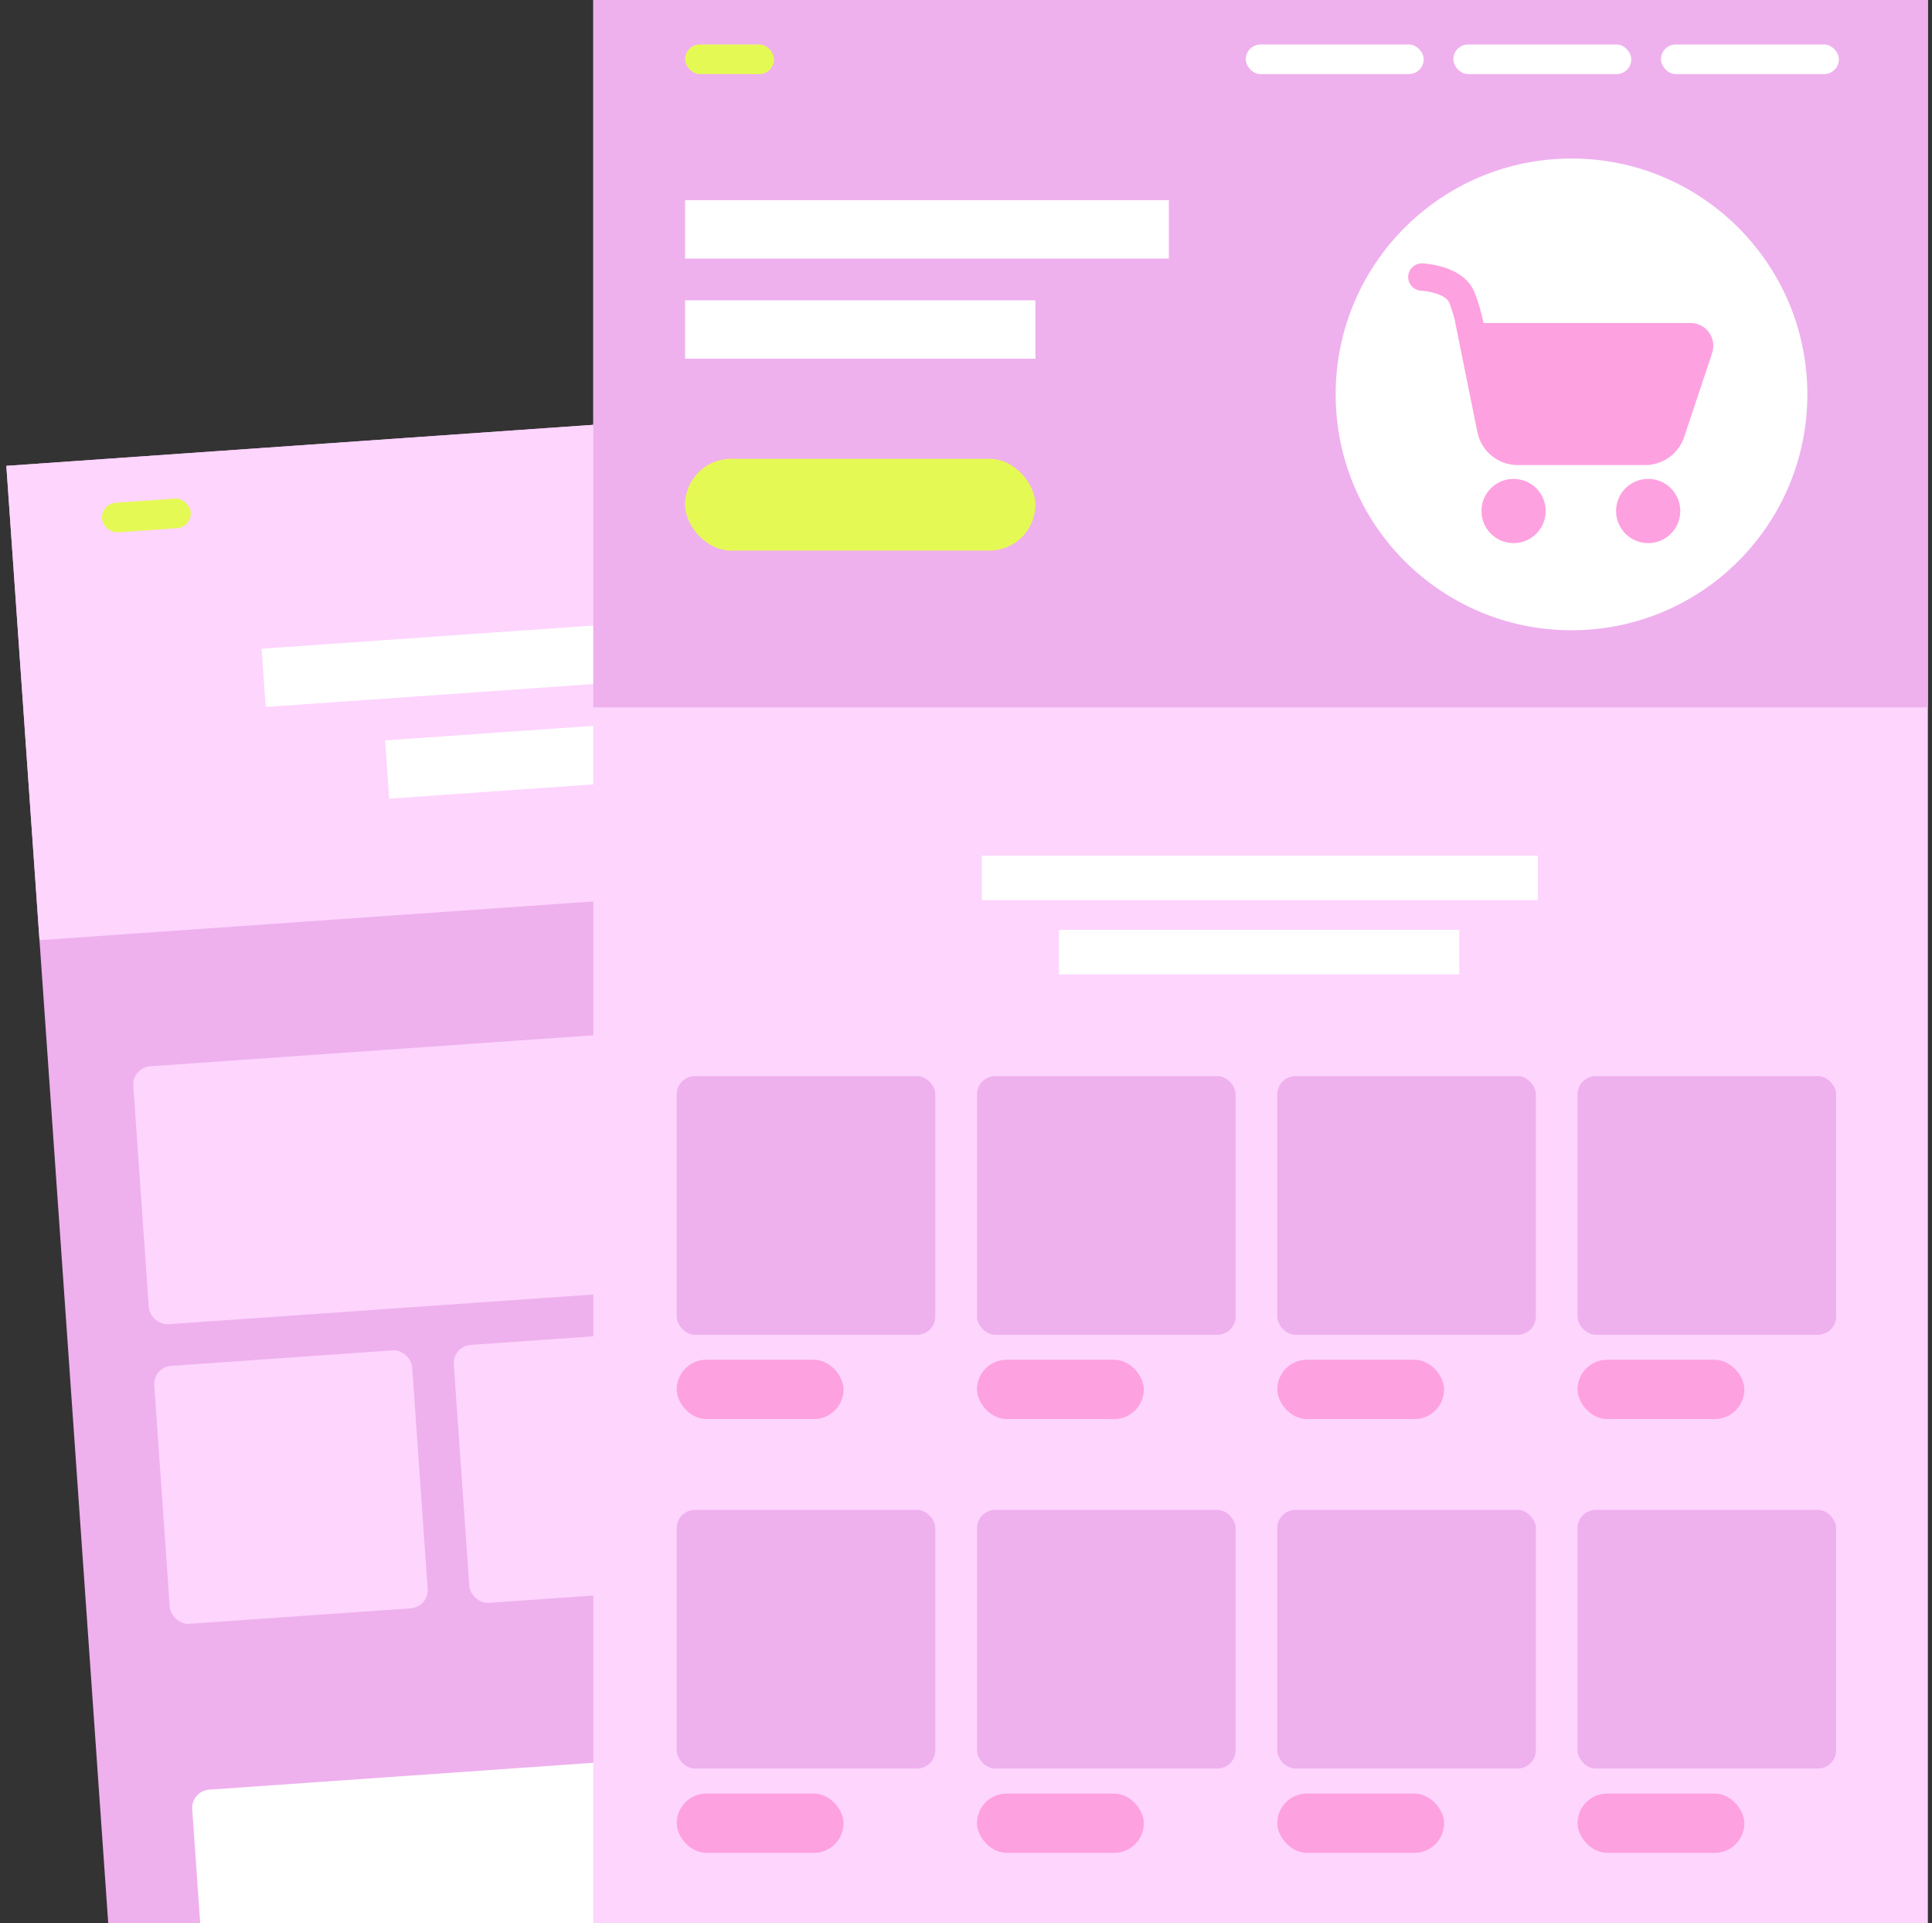 <?xml version="1.0" encoding="UTF-8"?> <svg xmlns="http://www.w3.org/2000/svg" width="212" height="211" viewBox="0 0 212 211" fill="none"><rect x="0" y="0" width="212" height="211" fill="#333333" stroke="none"/> <rect x="0.695" y="51.111" width="146.441" height="172.068" transform="rotate(-4 0.695 51.111)" fill="#EFB0EE"></rect> <rect x="0.695" y="51.111" width="146.441" height="52.169" transform="rotate(-4 0.695 51.111)" fill="#FDD5FD"></rect> <rect x="14.486" y="117.125" width="61.322" height="28.373" rx="2" transform="rotate(-4 14.486 117.125)" fill="#FDD5FD"></rect> <path d="M21.093 198.487C21.016 197.385 21.846 196.43 22.948 196.353L80.131 192.354C81.233 192.277 82.188 193.108 82.265 194.21L83.913 217.779L22.741 222.057L21.093 198.487Z" fill="white"></path> <rect x="80.225" y="112.527" width="61.322" height="28.373" rx="2" transform="rotate(-4 80.225 112.527)" fill="#FDD5FD"></rect> <rect x="49.654" y="147.693" width="59.492" height="28.373" rx="2" transform="rotate(-4 49.654 147.693)" fill="#FDD5FD"></rect> <rect x="16.785" y="149.994" width="28.373" height="28.373" rx="2" transform="rotate(-4 16.785 149.994)" fill="#FDD5FD"></rect> <rect x="113.564" y="143.225" width="28.373" height="28.373" rx="2" transform="rotate(-4 113.564 143.225)" fill="#FDD5FD"></rect> <rect x="28.705" y="71.174" width="93.356" height="6.407" transform="rotate(-4 28.705 71.174)" fill="white"></rect> <rect x="88.518" y="191.768" width="56.746" height="6.407" transform="rotate(-4 88.518 191.768)" fill="white"></rect> <rect x="89.283" y="202.725" width="25.627" height="6.407" transform="rotate(-4 89.283 202.725)" fill="white"></rect> <rect x="11.078" y="55.273" width="9.763" height="3.254" rx="1.627" transform="rotate(-4 11.078 55.273)" fill="#E5F955"></rect> <rect x="95.178" y="49.395" width="19.525" height="3.254" rx="1.627" transform="rotate(-4 95.178 49.395)" fill="#FEA1E0"></rect> <rect x="72.455" y="50.982" width="19.525" height="3.254" rx="1.627" transform="rotate(-4 72.455 50.982)" fill="#FEA1E0"></rect> <rect x="117.902" y="47.805" width="19.525" height="3.254" rx="1.627" transform="rotate(-4 117.902 47.805)" fill="#FEA1E0"></rect> <rect x="42.254" y="81.234" width="67.729" height="6.407" transform="rotate(-4 42.254 81.234)" fill="white"></rect> <rect x="65.106" width="146.441" height="259.2" fill="#FDD5FD"></rect> <rect x="65.106" width="146.441" height="77.614" fill="#EFB0EE"></rect> <rect x="74.258" y="118.068" width="28.373" height="28.373" rx="2" fill="#EFB0EE"></rect> <rect x="74.258" y="165.66" width="28.373" height="28.373" rx="2" fill="#EFB0EE"></rect> <rect x="140.156" y="118.068" width="28.373" height="28.373" rx="2" fill="#EFB0EE"></rect> <rect x="140.156" y="165.66" width="28.373" height="28.373" rx="2" fill="#EFB0EE"></rect> <rect x="107.207" y="118.068" width="28.373" height="28.373" rx="2" fill="#EFB0EE"></rect> <rect x="107.207" y="165.66" width="28.373" height="28.373" rx="2" fill="#EFB0EE"></rect> <rect x="173.105" y="118.068" width="28.373" height="28.373" rx="2" fill="#EFB0EE"></rect> <rect x="173.105" y="165.66" width="28.373" height="28.373" rx="2" fill="#EFB0EE"></rect> <rect x="75.174" y="21.967" width="53.085" height="6.407" fill="white"></rect> <rect x="107.736" y="93.885" width="61.017" height="4.881" fill="white"></rect> <rect x="75.174" y="4.877" width="9.763" height="3.254" rx="1.627" fill="#E5F955"></rect> <rect x="159.477" y="4.877" width="19.525" height="3.254" rx="1.627" fill="white"></rect> <rect x="136.699" y="4.877" width="19.525" height="3.254" rx="1.627" fill="white"></rect> <rect x="182.258" y="4.877" width="19.525" height="3.254" rx="1.627" fill="white"></rect> <rect x="75.174" y="32.949" width="38.441" height="6.407" fill="white"></rect> <rect x="116.199" y="102.021" width="43.932" height="4.881" fill="white"></rect> <rect x="74.258" y="149.186" width="18.305" height="6.508" rx="3.254" fill="#FEA1E0"></rect> <rect x="74.258" y="196.779" width="18.305" height="6.508" rx="3.254" fill="#FEA1E0"></rect> <rect x="140.156" y="149.186" width="18.305" height="6.508" rx="3.254" fill="#FEA1E0"></rect> <rect x="140.156" y="196.779" width="18.305" height="6.508" rx="3.254" fill="#FEA1E0"></rect> <rect x="107.207" y="149.186" width="18.305" height="6.508" rx="3.254" fill="#FEA1E0"></rect> <rect x="107.207" y="196.779" width="18.305" height="6.508" rx="3.254" fill="#FEA1E0"></rect> <rect x="173.105" y="149.186" width="18.305" height="6.508" rx="3.254" fill="#FEA1E0"></rect> <rect x="173.105" y="196.779" width="18.305" height="6.508" rx="3.254" fill="#FEA1E0"></rect> <rect x="75.174" y="50.338" width="38.441" height="10.068" rx="5.034" fill="#E5F955"></rect> <circle cx="172.443" cy="43.271" r="25.88" fill="white"></circle> <path d="M180.537 49.523H166.528C165.1 49.523 163.87 48.518 163.587 47.119L161.527 36.939H185.507C186.19 36.939 186.672 37.607 186.456 38.255L183.383 47.472C182.975 48.697 181.828 49.523 180.537 49.523Z" fill="#FEA1E0"></path> <path d="M156.02 30.395C156.02 30.395 159.543 30.562 160.382 32.576C161.221 34.59 161.527 36.939 161.527 36.939M161.527 36.939L163.587 47.119C163.87 48.518 165.1 49.523 166.528 49.523H180.537C181.828 49.523 182.975 48.697 183.383 47.472L186.456 38.255C186.672 37.607 186.19 36.939 185.507 36.939H161.527Z" stroke="#FEA1E0" stroke-width="3" stroke-linecap="round"></path> <circle cx="166.086" cy="56.065" r="2.024" fill="#FEA1E0" stroke="#FEA1E0" stroke-width="3"></circle> <circle cx="180.856" cy="56.065" r="2.024" fill="#FEA1E0" stroke="#FEA1E0" stroke-width="3"></circle> </svg> 